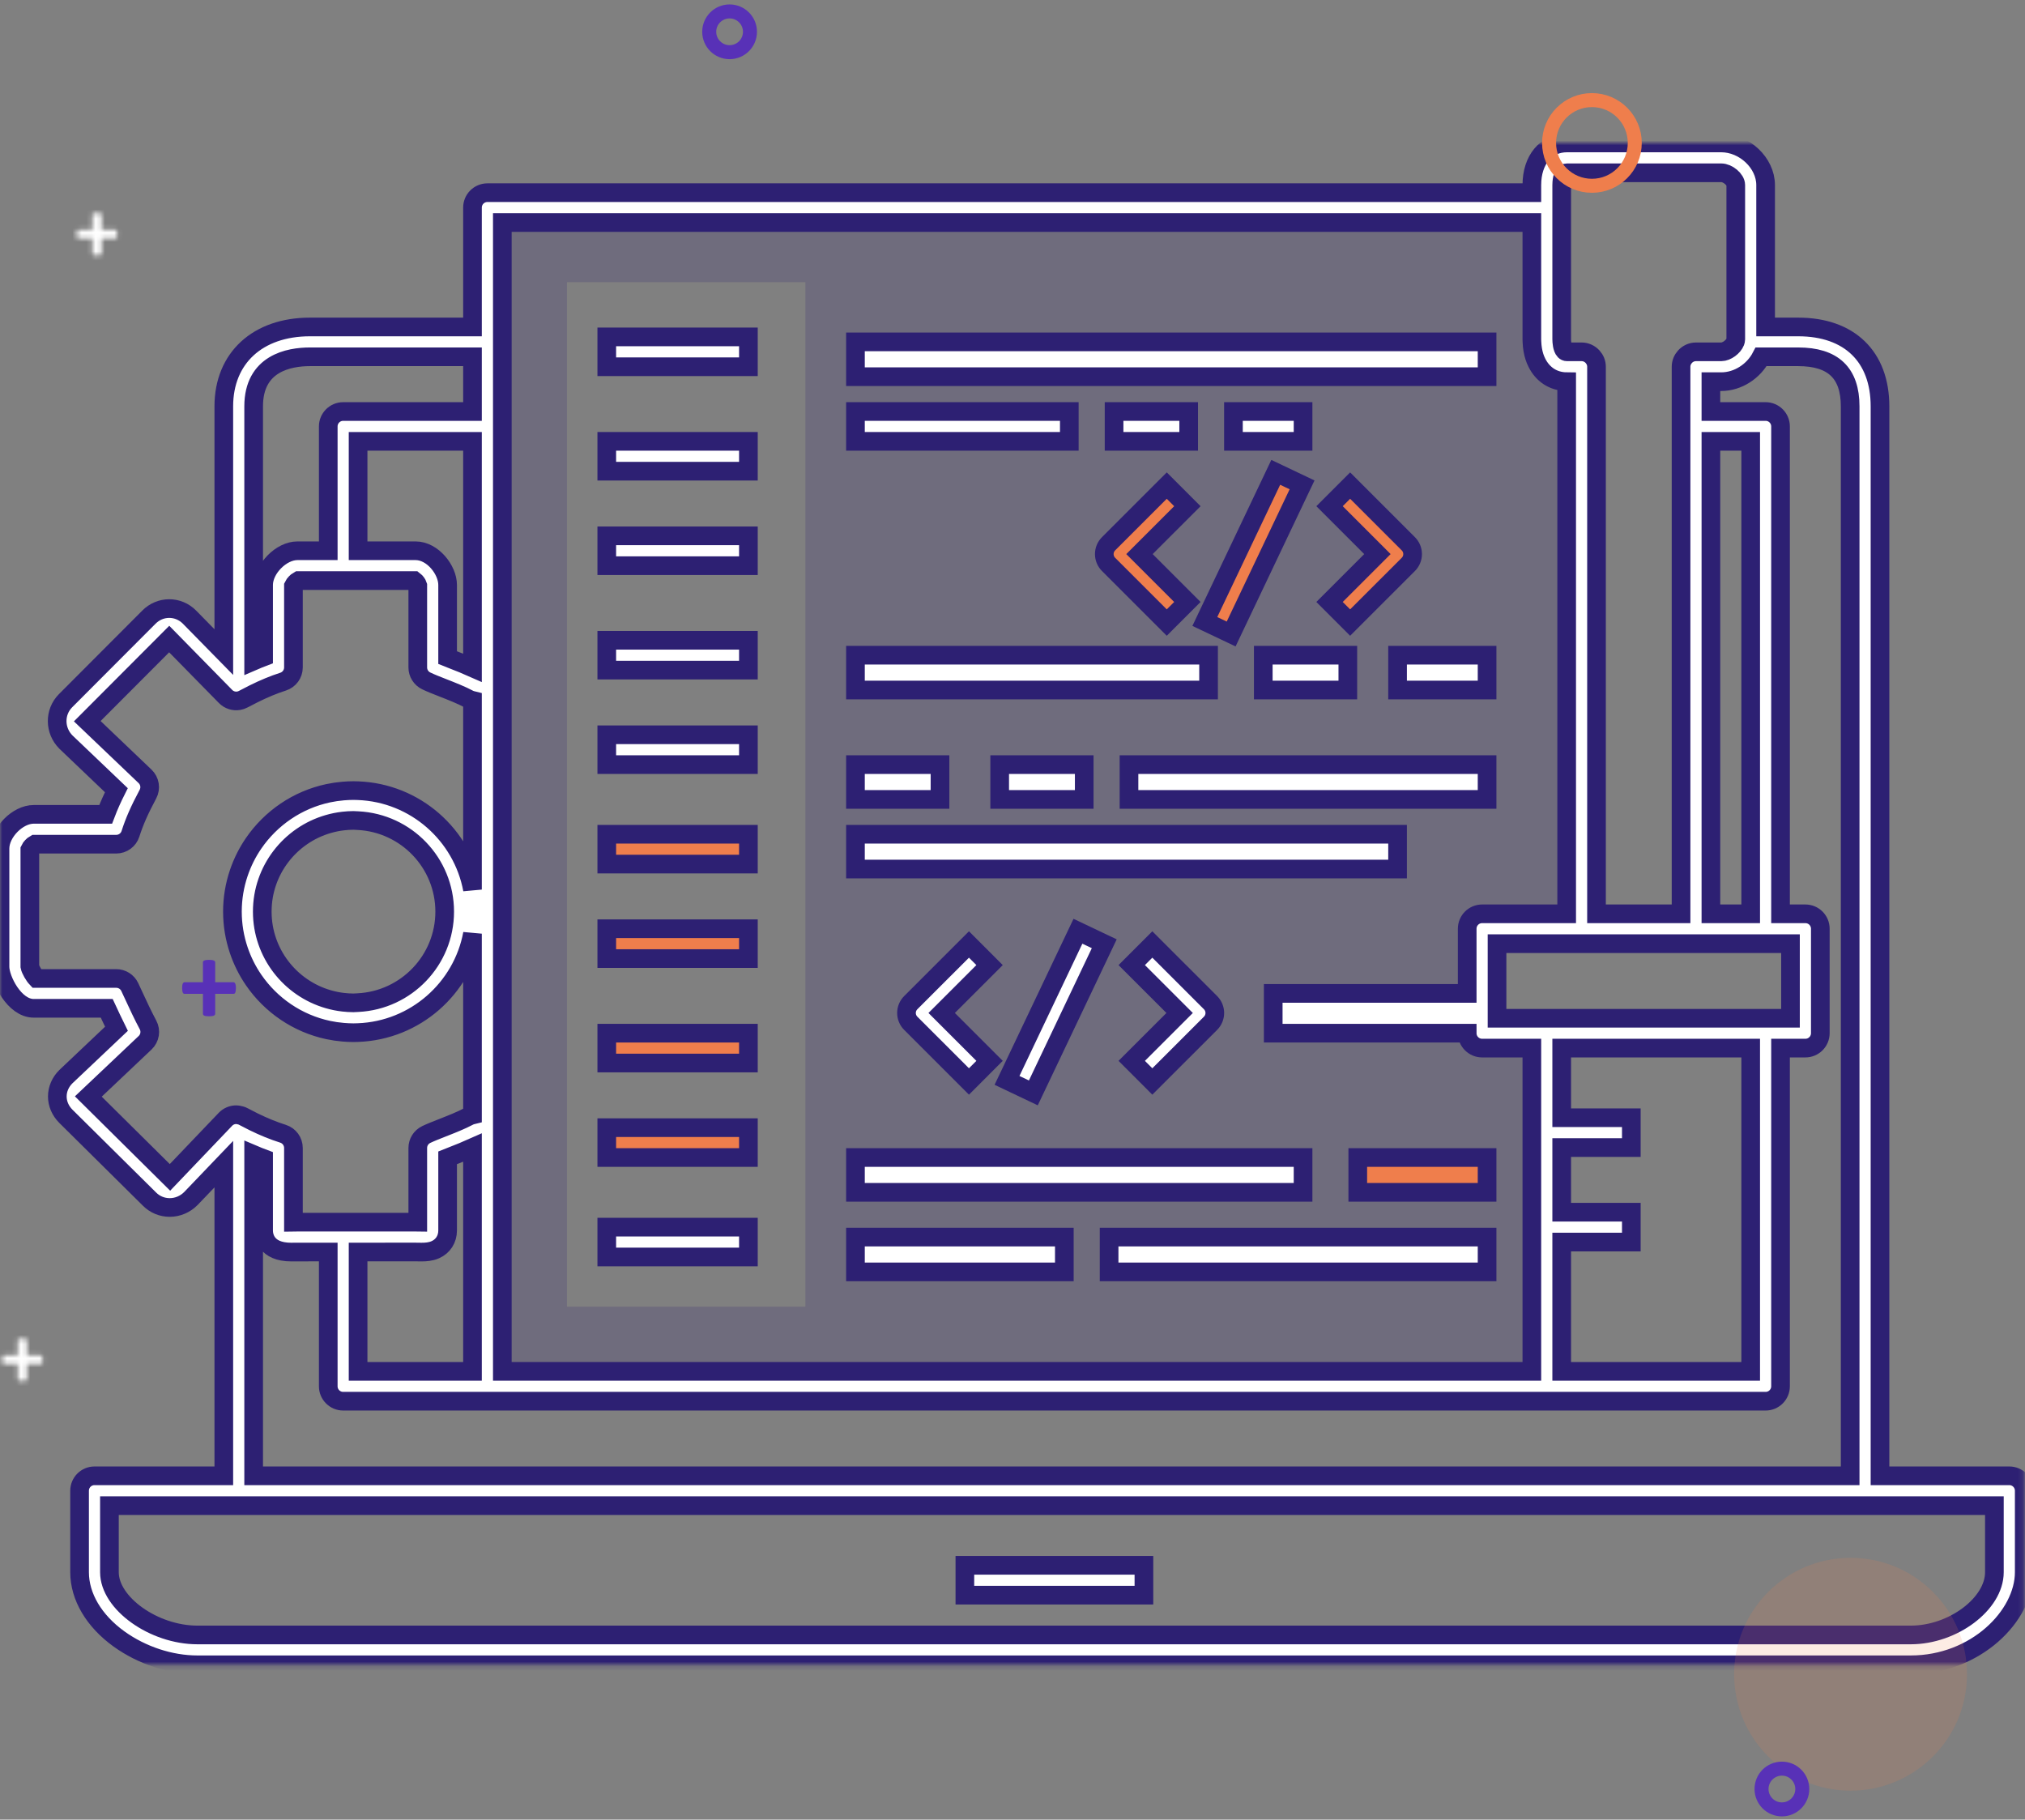 <?xml version="1.0" encoding="UTF-8"?>
<svg width="434px" height="390px" viewBox="0 0 434 390" version="1.1" xmlns="http://www.w3.org/2000/svg" xmlns:xlink="http://www.w3.org/1999/xlink">
    <rect x="0" y="0" width="434" height="390" fill="#808080" stroke="none"/>
    <!-- Generator: sketchtool 48.1 (47250) - http://www.bohemiancoding.com/sketch -->
    <title>075B4D27-B401-4754-86F8-619760F77D97</title>
    <desc>Created with sketchtool.</desc>
    <defs>
        <polygon id="path-1" points="433.836 163.088 433.836 326.176 0 326.176 0 163.088 0 0 433.836 0"></polygon>
        <polygon id="path-3" points="0 326.176 433.836 326.176 433.836 0 0 0"></polygon>
        <path d="M5.738,0.411 C5.571,0.436 5.438,0.471 5.337,0.52 C5.235,0.564 5.165,0.618 5.123,0.682 C5.081,0.746 5.06,0.816 5.06,0.905 L5.06,5.17 L1.144,5.17 C1.069,5.17 0.998,5.192 0.929,5.231 C0.863,5.273 0.806,5.342 0.755,5.438 C0.705,5.537 0.669,5.666 0.64,5.824 C0.616,5.984 0.603,6.181 0.603,6.413 C0.603,6.643 0.616,6.835 0.64,7.002 C0.669,7.167 0.701,7.295 0.748,7.391 C0.791,7.487 0.849,7.556 0.912,7.601 C0.975,7.642 1.04,7.661 1.108,7.661 L5.06,7.661 L5.06,11.915 C5.06,12.002 5.081,12.079 5.123,12.152 C5.165,12.219 5.235,12.278 5.337,12.322 C5.438,12.374 5.571,12.41 5.738,12.43 C5.906,12.457 6.115,12.469 6.369,12.469 C6.62,12.469 6.829,12.457 6.997,12.43 C7.165,12.41 7.299,12.374 7.4,12.322 C7.5,12.278 7.576,12.219 7.624,12.152 C7.667,12.079 7.688,12.002 7.688,11.915 L7.688,7.661 L11.629,7.661 C11.704,7.661 11.772,7.642 11.829,7.601 C11.888,7.556 11.94,7.487 11.988,7.391 C12.033,7.295 12.07,7.167 12.093,7.002 C12.119,6.835 12.131,6.643 12.131,6.413 C12.131,6.181 12.119,5.984 12.086,5.824 C12.059,5.666 12.021,5.537 11.967,5.438 C11.919,5.342 11.861,5.273 11.798,5.231 C11.734,5.192 11.664,5.17 11.592,5.17 L7.688,5.17 L7.688,0.905 C7.688,0.816 7.667,0.746 7.624,0.682 C7.576,0.618 7.5,0.564 7.4,0.52 C7.299,0.471 7.165,0.436 6.997,0.411 C6.829,0.387 6.62,0.372 6.369,0.372 C6.115,0.372 5.906,0.387 5.738,0.411 Z" id="path-5"></path>
        <path d="M4.316,0.309 C4.19,0.328 4.09,0.354 4.014,0.391 C3.937,0.424 3.885,0.465 3.853,0.513 C3.822,0.561 3.805,0.614 3.805,0.681 L3.805,3.889 L0.861,3.889 C0.804,3.889 0.75,3.905 0.699,3.935 C0.649,3.966 0.606,4.018 0.568,4.09 C0.53,4.165 0.503,4.262 0.481,4.381 C0.463,4.501 0.453,4.649 0.453,4.823 C0.453,4.997 0.463,5.141 0.481,5.267 C0.503,5.39 0.527,5.487 0.563,5.559 C0.595,5.631 0.638,5.683 0.686,5.717 C0.733,5.748 0.782,5.762 0.834,5.762 L3.805,5.762 L3.805,8.962 C3.805,9.027 3.822,9.085 3.853,9.14 C3.885,9.19 3.937,9.235 4.014,9.268 C4.09,9.307 4.19,9.334 4.316,9.349 C4.442,9.369 4.599,9.378 4.791,9.378 C4.979,9.378 5.137,9.369 5.263,9.349 C5.389,9.334 5.49,9.307 5.566,9.268 C5.641,9.235 5.698,9.19 5.734,9.14 C5.767,9.085 5.782,9.027 5.782,8.962 L5.782,5.762 L8.747,5.762 C8.803,5.762 8.854,5.748 8.897,5.717 C8.941,5.683 8.981,5.631 9.017,5.559 C9.05,5.487 9.078,5.39 9.096,5.267 C9.115,5.141 9.125,4.997 9.125,4.823 C9.125,4.649 9.115,4.501 9.09,4.381 C9.07,4.262 9.041,4.165 9.001,4.09 C8.965,4.018 8.921,3.966 8.873,3.935 C8.826,3.905 8.773,3.889 8.719,3.889 L5.782,3.889 L5.782,0.681 C5.782,0.614 5.767,0.561 5.734,0.513 C5.698,0.465 5.641,0.424 5.566,0.391 C5.49,0.354 5.389,0.328 5.263,0.309 C5.137,0.291 4.979,0.28 4.791,0.28 C4.599,0.28 4.442,0.291 4.316,0.309 Z" id="path-7"></path>
        <path d="M4.316,0.309 C4.19,0.328 4.09,0.354 4.014,0.391 C3.937,0.424 3.885,0.465 3.853,0.513 C3.822,0.561 3.805,0.614 3.805,0.681 L3.805,3.889 L0.861,3.889 C0.804,3.889 0.75,3.905 0.699,3.935 C0.649,3.966 0.606,4.018 0.568,4.09 C0.53,4.165 0.503,4.262 0.481,4.381 C0.463,4.501 0.453,4.649 0.453,4.823 C0.453,4.997 0.463,5.141 0.481,5.267 C0.503,5.39 0.527,5.487 0.563,5.559 C0.595,5.631 0.638,5.683 0.686,5.717 C0.733,5.748 0.782,5.762 0.834,5.762 L3.805,5.762 L3.805,8.962 C3.805,9.027 3.822,9.085 3.853,9.14 C3.885,9.19 3.937,9.235 4.014,9.268 C4.09,9.307 4.19,9.334 4.316,9.349 C4.442,9.369 4.599,9.378 4.791,9.378 C4.979,9.378 5.137,9.369 5.263,9.349 C5.389,9.334 5.49,9.307 5.566,9.268 C5.641,9.235 5.698,9.19 5.734,9.14 C5.767,9.085 5.782,9.027 5.782,8.962 L5.782,5.762 L8.747,5.762 C8.803,5.762 8.854,5.748 8.897,5.717 C8.941,5.683 8.981,5.631 9.017,5.559 C9.05,5.487 9.078,5.39 9.096,5.267 C9.115,5.141 9.125,4.997 9.125,4.823 C9.125,4.649 9.115,4.501 9.09,4.381 C9.07,4.262 9.041,4.165 9.001,4.09 C8.965,4.018 8.921,3.966 8.873,3.935 C8.826,3.905 8.773,3.889 8.719,3.889 L5.782,3.889 L5.782,0.681 C5.782,0.614 5.767,0.561 5.734,0.513 C5.698,0.465 5.641,0.424 5.566,0.391 C5.49,0.354 5.389,0.328 5.263,0.309 C5.137,0.291 4.979,0.28 4.791,0.28 C4.599,0.28 4.442,0.291 4.316,0.309 Z" id="path-9"></path>
    </defs>
    <g id="Services" stroke="none" stroke-width="1" fill="none" fill-rule="evenodd" transform="translate(-1126, -1908)">
        <g id="other" transform="translate(1126, 1910)">
            <g transform="translate(0, 28.637)">
                <path d="M107.659,57.56 L107.659,45.835 L107.659,42.637 L107.659,39.44 L107.659,17.055 L328.308,17.055 L328.308,29.846 L328.308,41.25 C329.341,42.977 330.272,45.157 331.101,47.79 C331.283,48.368 339.133,44.701 339.146,51.503 C339.166,62.807 342.706,105.816 339.146,166.131 C339.073,167.366 332.144,167.977 318.359,167.965 L318.894,190.871 L330.441,190.871 L331.78,250.135 L329.379,264.931 L107.659,263.286 L107.659,221.707 L107.659,217.158 L107.659,212.605 L107.659,115.163 L107.659,63.956 L107.659,60.758 L107.659,57.56 Z M121.517,42.637 L121.517,45.835 L121.517,57.56 L121.517,60.758 L121.517,63.956 L121.517,102.311 L121.517,106.824 L121.517,111.336 L121.517,135.979 L121.517,140.374 L121.517,188.241 L121.517,192.619 L121.517,216.482 L121.517,221.01 L121.517,225.537 L121.517,249.429 L172.611,249.429 L172.611,63.956 L172.611,60.758 L172.611,57.56 L172.611,45.835 L172.611,42.637 L172.611,39.44 L172.611,29.846 L121.517,29.846 L121.517,39.44 L121.517,42.637 Z" id="Combined-Shape" fill-opacity="0.2" fill="#2D2073"></path>
                <g id="Group-3">
                    <mask id="mask-2" fill="white">
                        <use xlink:href="#path-1"></use>
                    </mask>
                    <g id="Clip-2"></g>
                    <path d="M54.363,216.824 C55.077,217.127 55.786,217.421 56.495,217.684 L56.495,233.097 C56.495,234.181 56.922,237.72 62.428,237.72 C62.675,237.72 62.921,237.715 63.164,237.711 L70.352,237.709 L70.352,266.484 C70.352,268.25 71.783,269.682 73.55,269.682 L104.462,269.682 L348.561,269.682 L378.407,269.682 C380.173,269.682 381.605,268.25 381.605,266.484 L381.605,194 L386.934,194 C388.701,194 390.132,192.569 390.132,190.802 L390.132,168.418 C390.132,166.652 388.701,165.22 386.934,165.22 L381.605,165.22 L381.605,60.758 C381.605,58.992 380.173,57.561 378.407,57.561 L366.682,57.561 L366.682,51.165 L368.907,51.165 C372.51,51.165 375.871,48.891 377.453,45.835 L385.392,45.835 C392.885,45.835 396.528,49.309 396.528,56.454 L396.528,285.671 L54.363,285.671 L54.363,216.824 Z M95.307,164.751 C95.307,175.197 87.067,183.731 76.747,184.253 C76.416,184.27 76.089,184.303 75.753,184.303 C75.007,184.303 74.274,184.252 73.55,184.17 C72.453,184.047 71.387,183.826 70.352,183.527 C62.197,181.176 56.209,173.657 56.209,164.751 C56.209,155.847 62.197,148.329 70.352,145.978 C71.387,145.679 72.453,145.459 73.55,145.335 C74.274,145.252 75.007,145.202 75.753,145.202 C76.089,145.202 76.416,145.235 76.747,145.251 C87.067,145.774 95.307,154.307 95.307,164.751 Z M366.682,165.22 L375.209,165.22 L375.209,63.956 L366.682,63.956 L366.682,165.22 Z M375.209,187.605 L351.759,187.605 L348.561,187.605 L345.363,187.605 L331.506,187.605 L329.374,187.605 L320.846,187.605 L320.846,171.616 L329.374,171.616 L338.967,171.616 L345.363,171.616 L348.561,171.616 L351.759,171.616 L363.484,171.616 L375.209,171.616 L378.407,171.616 L381.605,171.616 L383.737,171.616 L383.737,187.605 L381.605,187.605 L378.407,187.605 L375.209,187.605 Z M375.209,263.286 L351.759,263.286 L348.561,263.286 L345.363,263.286 L334.704,263.286 L334.704,261.154 L334.704,235.572 L345.363,235.572 L348.561,235.572 L349.627,235.572 L349.627,229.176 L348.561,229.176 L345.363,229.176 L334.704,229.176 L334.704,215.319 L345.363,215.319 L348.561,215.319 L349.627,215.319 L349.627,208.923 L348.561,208.923 L345.363,208.923 L334.704,208.923 L334.704,194 L345.363,194 L348.561,194 L351.759,194 L372.011,194 L375.209,194 L375.209,263.286 Z M89.082,87.407 L76.747,87.407 L76.747,63.956 L101.264,63.956 L101.264,112.473 C99.919,111.874 98.536,111.333 97.262,110.833 C96.804,110.654 96.356,110.478 95.934,110.309 L95.934,94.727 C95.934,91.5 92.709,87.407 89.082,87.407 Z M76.747,237.707 L89.082,237.704 C89.267,237.704 89.454,237.708 89.643,237.711 C89.872,237.715 90.101,237.72 90.327,237.72 C91.236,237.72 92.3,237.659 93.314,237.206 C94.955,236.475 95.934,234.937 95.934,233.097 L95.934,217.516 C96.327,217.359 96.743,217.196 97.167,217.029 C98.472,216.516 99.889,215.959 101.264,215.343 L101.264,263.286 L76.747,263.286 L76.747,237.707 Z M334.704,10.659 L334.704,9.02 C334.704,8.582 334.758,6.396 335.837,6.396 L368.907,6.396 C370.3,6.396 372.011,7.842 372.011,9.02 L372.011,39.44 L372.011,42.099 C372.011,42.273 371.963,42.455 371.894,42.638 C371.493,43.683 370.068,44.769 368.907,44.769 L363.484,44.769 C362.539,44.769 361.7,45.186 361.115,45.835 C360.606,46.401 360.286,47.144 360.286,47.967 L360.286,57.561 L360.286,60.758 L360.286,63.956 L360.286,165.22 L351.759,165.22 L348.561,165.22 L345.363,165.22 L342.165,165.22 L342.165,63.956 L342.165,60.758 L342.165,57.561 L342.165,47.967 C342.165,47.144 341.845,46.401 341.336,45.835 C340.751,45.186 339.912,44.769 338.967,44.769 L335.837,44.769 C335.021,44.769 334.794,43.418 334.73,42.638 C334.707,42.345 334.704,42.129 334.704,42.099 L334.704,39.44 L334.704,17.055 L334.704,13.857 L334.704,10.659 Z M107.659,39.44 L107.659,17.055 L328.308,17.055 L328.308,29.846 L328.308,39.44 L328.308,42.099 C328.308,42.283 328.321,42.458 328.327,42.638 C328.372,43.797 328.551,44.872 328.863,45.835 C329.006,46.276 329.18,46.688 329.374,47.081 C330.621,49.611 332.885,51.14 335.77,51.165 L335.77,57.561 L335.77,60.758 L335.77,63.956 L335.77,165.22 L329.374,165.22 L318.715,165.22 L317.649,165.22 C315.882,165.22 314.451,166.652 314.451,168.418 L314.451,173.747 L314.451,182.275 L272.879,182.275 L272.879,190.802 L314.451,190.802 C314.451,192.569 315.882,194 317.649,194 L328.308,194 L328.308,249.429 L328.308,263.286 L107.659,263.286 L107.659,221.707 L107.659,217.157 L107.659,212.605 L107.659,115.163 L107.659,110.58 L107.659,105.999 L107.659,63.956 L107.659,60.758 L107.659,57.561 L107.659,45.835 L107.659,42.638 L107.659,39.44 Z M66.429,45.835 L101.264,45.835 L101.264,57.561 L73.55,57.561 C71.783,57.561 70.352,58.992 70.352,60.758 L70.352,87.407 L63.725,87.407 C60.279,87.407 56.495,91.238 56.495,94.727 L56.495,110.151 C55.793,110.417 55.083,110.709 54.363,111.02 L54.363,56.454 C54.363,47.215 61.923,45.835 66.429,45.835 Z M31.099,192.857 C32.145,191.865 32.4,190.296 31.72,189.026 C30.594,186.922 29.614,184.798 28.748,182.924 C28.407,182.188 28.092,181.503 27.802,180.897 C27.271,179.785 26.148,179.077 24.916,179.077 L7.844,179.077 C7.29,178.501 6.515,177.155 6.396,176.505 L6.396,151.418 C6.555,151.063 7.101,150.487 7.453,150.297 L24.916,150.297 C26.309,150.297 27.541,149.395 27.963,148.069 C28.798,145.447 29.88,142.986 31.701,139.575 C32.377,138.309 32.126,136.748 31.088,135.757 L18.702,123.937 L36.265,106.331 L47.967,118.256 L48.342,118.639 C49.092,119.402 50.152,119.723 51.165,119.549 C51.497,119.492 51.826,119.383 52.135,119.217 C52.916,118.799 53.653,118.419 54.363,118.067 C56.643,116.937 58.618,116.123 60.676,115.458 C61.996,115.032 62.89,113.804 62.89,112.416 L62.89,94.913 C63.053,94.56 63.598,93.991 63.949,93.802 L70.352,93.802 L73.55,93.802 L76.747,93.802 L88.789,93.802 C89.072,94.012 89.451,94.52 89.539,94.816 L89.539,112.416 C89.539,113.64 90.239,114.759 91.341,115.293 C92.317,115.766 93.587,116.263 94.931,116.789 C96.774,117.511 98.863,118.328 100.503,119.203 C100.748,119.333 101.004,119.418 101.264,119.481 L101.264,160.026 C99.093,148.286 88.996,139.295 76.747,138.831 C76.417,138.818 76.086,138.806 75.753,138.806 C75.01,138.806 74.278,138.845 73.55,138.905 C72.463,138.998 71.395,139.154 70.352,139.375 C63.747,140.78 58.066,144.707 54.363,150.097 C53.016,152.056 51.937,154.21 51.165,156.505 C50.294,159.097 49.813,161.869 49.813,164.751 C49.813,167.635 50.294,170.406 51.165,172.999 C51.937,175.294 53.016,177.448 54.363,179.408 C58.066,184.798 63.747,188.725 70.352,190.13 C71.395,190.352 72.463,190.507 73.55,190.599 C74.278,190.661 75.01,190.699 75.753,190.699 C76.086,190.699 76.417,190.686 76.747,190.675 C88.996,190.21 99.093,181.22 101.264,169.478 L101.264,208.333 C101.004,208.396 100.747,208.482 100.502,208.613 C98.831,209.504 96.705,210.339 94.83,211.075 C93.529,211.586 92.303,212.068 91.357,212.52 C90.246,213.052 89.539,214.174 89.539,215.405 L89.539,231.312 C89.385,231.31 89.233,231.308 89.082,231.308 L76.747,231.308 L73.55,231.308 L70.352,231.308 L63.725,231.308 C63.507,231.308 63.279,231.312 63.046,231.317 C62.996,231.318 62.942,231.319 62.89,231.32 L62.89,215.405 C62.89,214.013 61.989,212.781 60.663,212.359 C58.57,211.693 56.561,210.878 54.363,209.801 C53.643,209.449 52.906,209.07 52.137,208.657 C51.827,208.491 51.497,208.4 51.165,208.342 C50.986,208.313 50.806,208.276 50.626,208.276 C49.774,208.276 48.934,208.616 48.315,209.262 L47.967,209.627 L36.429,221.711 L18.929,204.375 L31.099,192.857 Z M427.44,306.337 C427.44,313.122 418.562,319.781 409.517,319.781 L42.304,319.781 C32.966,319.781 23.451,312.996 23.451,306.337 L23.451,292.066 L51.165,292.066 L399.726,292.066 L427.44,292.066 L427.44,306.337 Z M430.638,285.671 L402.923,285.671 L402.923,56.454 C402.923,45.8 396.37,39.44 385.392,39.44 L378.407,39.44 L378.407,9.02 C378.407,4.299 373.879,0 368.907,0 L335.837,0 C331.334,0 328.308,3.624 328.308,9.02 L328.308,10.659 L104.462,10.659 C102.695,10.659 101.264,12.091 101.264,13.857 L101.264,39.44 L66.429,39.44 C55.214,39.44 47.967,46.119 47.967,56.454 L47.967,109.124 L40.628,101.644 C39.451,100.454 37.904,99.797 36.268,99.797 C34.638,99.797 33.091,100.452 31.917,101.634 L14.036,119.559 C11.629,121.986 11.652,125.938 14.136,128.42 L24.938,138.727 C24.153,140.292 23.359,142.017 22.646,143.901 L7.23,143.901 C3.784,143.901 0,147.741 0,151.239 L0,176.585 C0,179.236 3.053,185.473 7.23,185.473 L22.88,185.473 C22.901,185.518 22.922,185.562 22.941,185.607 C23.524,186.867 24.203,188.337 24.959,189.861 L14.118,200.123 C12.94,201.293 12.289,202.796 12.286,204.354 C12.282,205.916 12.93,207.427 14.122,208.621 L32.043,226.367 C33.194,227.525 34.733,228.162 36.377,228.162 C38.052,228.162 39.691,227.474 40.911,226.241 L47.967,218.873 L47.967,285.671 L20.253,285.671 C18.487,285.671 17.055,287.102 17.055,288.868 L17.055,306.337 C17.055,311.561 20.136,316.775 25.506,320.641 C30.393,324.158 36.516,326.176 42.304,326.176 L409.517,326.176 C423.435,326.176 433.836,315.702 433.836,306.337 L433.836,288.868 C433.836,287.102 432.404,285.671 430.638,285.671 Z" id="Fill-1" stroke="#2D2073" stroke-width="4" fill="#FFFFFF" mask="url(#mask-2)"></path>
                </g>
                <mask id="mask-4" fill="white">
                    <use xlink:href="#path-3"></use>
                </mask>
                <g id="Clip-5"></g>
                <polygon id="Fill-4" stroke="#2D2073" stroke-width="4" fill="#FFFFFF" mask="url(#mask-4)" points="206.791 311.253 245.165 311.253 245.165 304.857 206.791 304.857"></polygon>
                <polygon id="Fill-9" stroke="#2D2073" stroke-width="4" fill="#FFFFFF" mask="url(#mask-4)" points="160.399 45.835 160.399 42.637 160.399 41.571 130.044 41.571 130.044 42.637 130.044 45.835 130.044 47.967 160.399 47.967"></polygon>
                <polygon id="Fill-10" stroke="#2D2073" stroke-width="4" fill="#FFFFFF" mask="url(#mask-4)" points="130.044 70.352 160.399 70.352 160.399 63.956 130.044 63.956"></polygon>
                <polygon id="Fill-11" stroke="#2D2073" stroke-width="4" fill="#FFFFFF" mask="url(#mask-4)" points="130.044 90.604 160.399 90.604 160.399 84.209 130.044 84.209"></polygon>
                <polygon id="Fill-12" stroke="#2D2073" stroke-width="4" fill="#FFFFFF" mask="url(#mask-4)" points="160.399 112.989 160.399 106.593 130.044 106.593 130.044 110.8 130.044 112.989 135.734 112.989"></polygon>
                <polygon id="Fill-13" stroke="#2D2073" stroke-width="4" fill="#FFFFFF" mask="url(#mask-4)" points="160.399 133.242 160.399 126.846 154.877 126.846 143.891 126.846 132.056 126.846 130.044 126.846 130.044 127.606 130.044 132.08 130.044 133.242 138.806 133.242"></polygon>
                <polygon id="Fill-14" stroke="#2D2073" stroke-width="4" fill="#EF7E4C" mask="url(#mask-4)" points="160.399 150.297 160.399 148.165 130.044 148.165 130.044 150.297 130.044 154.561 160.399 154.561"></polygon>
                <polygon id="Fill-15" stroke="#2D2073" stroke-width="4" fill="#EF7E4C" mask="url(#mask-4)" points="130.044 174.813 160.399 174.813 160.399 168.418 130.044 168.418"></polygon>
                <polygon id="Fill-16" stroke="#2D2073" stroke-width="4" fill="#EF7E4C" mask="url(#mask-4)" points="145.936 197.198 160.399 197.198 160.399 190.802 130.044 190.802 130.044 191.712 130.044 196 130.044 197.198 133.515 197.198"></polygon>
                <polygon id="Fill-17" stroke="#2D2073" stroke-width="4" fill="#EF7E4C" mask="url(#mask-4)" points="160.399 211.055 145.365 211.055 133.67 211.055 130.044 211.055 130.044 212.46 130.044 216.987 130.044 217.451 160.399 217.451"></polygon>
                <polygon id="Fill-18" stroke="#2D2073" stroke-width="4" fill="#FFFFFF" mask="url(#mask-4)" points="130.044 238.769 160.399 238.769 160.399 232.374 130.044 232.374"></polygon>
                <polygon id="Fill-19" stroke="#2D2073" stroke-width="4" fill="#FFFFFF" mask="url(#mask-4)" points="318.715 45.835 318.715 42.637 183.341 42.637 183.341 45.835 183.341 50.099 318.715 50.099"></polygon>
                <polygon id="Fill-20" stroke="#2D2073" stroke-width="4" fill="#FFFFFF" mask="url(#mask-4)" points="229.176 60.758 229.176 57.56 183.341 57.56 183.341 60.758 183.341 63.956 229.176 63.956"></polygon>
                <polygon id="Fill-21" stroke="#2D2073" stroke-width="4" fill="#FFFFFF" mask="url(#mask-4)" points="254.758 60.758 254.758 57.56 238.769 57.56 238.769 60.758 238.769 63.956 254.758 63.956"></polygon>
                <polygon id="Fill-22" stroke="#2D2073" stroke-width="4" fill="#FFFFFF" mask="url(#mask-4)" points="264.352 60.758 264.352 63.956 279.275 63.956 279.275 60.758 279.275 57.56 264.352 57.56"></polygon>
                <polygon id="Fill-23" stroke="#2D2073" stroke-width="4" fill="#FFFFFF" mask="url(#mask-4)" points="270.747 117.253 288.868 117.253 288.868 109.791 270.747 109.791"></polygon>
                <polygon id="Fill-24" stroke="#2D2073" stroke-width="4" fill="#FFFFFF" mask="url(#mask-4)" points="299.528 117.253 318.715 117.253 318.715 109.791 299.528 109.791"></polygon>
                <polygon id="Fill-25" stroke="#2D2073" stroke-width="4" fill="#FFFFFF" mask="url(#mask-4)" points="183.341 117.253 259.022 117.253 259.022 109.791 183.341 109.791"></polygon>
                <polygon id="Fill-26" stroke="#2D2073" stroke-width="4" fill="#FFFFFF" mask="url(#mask-4)" points="183.341 224.912 279.275 224.912 279.275 217.451 183.341 217.451"></polygon>
                <polygon id="Fill-27" stroke="#2D2073" stroke-width="4" fill="#FFFFFF" mask="url(#mask-4)" points="237.703 241.967 318.715 241.967 318.715 234.506 237.703 234.506"></polygon>
                <polygon id="Fill-28" stroke="#2D2073" stroke-width="4" fill="#FFFFFF" mask="url(#mask-4)" points="183.341 241.967 228.11 241.967 228.11 234.506 183.341 234.506"></polygon>
                <polygon id="Fill-29" stroke="#2D2073" stroke-width="4" fill="#FFFFFF" mask="url(#mask-4)" points="214.253 140.703 232.374 140.703 232.374 133.242 214.253 133.242"></polygon>
                <polygon id="Fill-30" stroke="#2D2073" stroke-width="4" fill="#FFFFFF" mask="url(#mask-4)" points="183.341 140.703 201.462 140.703 201.462 133.242 183.341 133.242"></polygon>
                <polygon id="Fill-31" stroke="#2D2073" stroke-width="4" fill="#FFFFFF" mask="url(#mask-4)" points="183.341 155.626 299.528 155.626 299.528 148.165 183.341 148.165"></polygon>
                <polygon id="Fill-32" stroke="#2D2073" stroke-width="4" fill="#FFFFFF" mask="url(#mask-4)" points="241.967 140.703 318.715 140.703 318.715 133.242 241.967 133.242"></polygon>
                <polygon id="Fill-33" stroke="#2D2073" stroke-width="4" fill="#EF7E4C" mask="url(#mask-4)" points="291 224.912 318.715 224.912 318.715 217.451 291 217.451"></polygon>
                <path d="M254.478,77.856 L251.239,74.615 L250.062,73.438 L248.885,74.615 L239.29,84.209 L237.588,85.911 C237.001,86.496 236.673,87.292 236.673,88.12 C236.673,88.948 237.001,89.742 237.588,90.328 L238.93,91.67 L248.527,101.264 L250.062,102.799 L251.597,101.264 L254.478,98.382 L247.765,91.67 L244.213,88.12 L248.124,84.209 L254.478,77.856 Z" id="Fill-35" stroke="#2D2073" stroke-width="4" fill="#EF7E4C" mask="url(#mask-4)"></path>
                <path d="M284.947,98.381 L287.828,101.264 L289.363,102.8 L290.898,101.264 L300.496,91.67 L301.838,90.328 C302.424,89.743 302.752,88.948 302.752,88.12 C302.752,87.291 302.424,86.497 301.838,85.911 L300.136,84.209 L290.54,74.615 L289.363,73.439 L288.186,74.615 L284.947,77.856 L291.301,84.209 L295.212,88.12 L291.66,91.67 L284.947,98.381 Z" id="Fill-36" stroke="#2D2073" stroke-width="4" fill="#EF7E4C" mask="url(#mask-4)"></path>
                <polygon id="Fill-37" stroke="#2D2073" stroke-width="4" fill="#EF7E4C" mask="url(#mask-4)" points="258.839 101.264 258.22 102.566 263.862 105.247 265.756 101.264 270.318 91.67 273.865 84.209 278.427 74.615 279.061 73.283 273.419 70.601 271.51 74.615 266.948 84.209 263.4 91.67"></polygon>
                <path d="M209.624,173.747 L207.669,171.791 L205.713,173.747 L195.194,184.264 C194.608,184.85 194.279,185.644 194.279,186.473 C194.279,187.302 194.608,188.096 195.194,188.682 L205.845,199.33 L207.669,201.154 L209.492,199.33 L212.085,196.735 L201.819,186.473 L212.085,176.21 L209.624,173.747 Z" id="Fill-38" stroke="#2D2073" stroke-width="4" fill="#FFFFFF" mask="url(#mask-4)"></path>
                <path d="M242.553,196.736 L245.147,199.33 L246.969,201.154 L248.793,199.33 L257.323,190.803 L259.444,188.682 C260.03,188.096 260.359,187.301 260.359,186.473 C260.359,185.645 260.03,184.851 259.444,184.264 L257.454,182.275 L248.925,173.748 L246.969,171.792 L245.015,173.748 L242.553,176.209 L248.62,182.275 L252.819,186.473 L248.488,190.803 L242.553,196.736 Z" id="Fill-39" stroke="#2D2073" stroke-width="4" fill="#FFFFFF" mask="url(#mask-4)"></path>
                <polygon id="Fill-40" stroke="#2D2073" stroke-width="4" fill="#FFFFFF" mask="url(#mask-4)" points="224.692 182.275 221.714 188.535 216.582 199.33 215.825 200.92 221.467 203.602 223.499 199.33 227.554 190.802 231.608 182.275 235.663 173.747 236.666 171.638 231.024 168.956 228.746 173.747"></polygon>
            </g>
            <circle id="Oval-Copy-2" fill-opacity="0.151" fill="#EF7E4C" cx="396.614" cy="356.84" r="24.955"></circle>
            <g id="Page-1-Copy-3" transform="translate(38.431, 203.351)">
                <mask id="mask-6" fill="white">
                    <use xlink:href="#path-5"></use>
                </mask>
                <use id="Clip-2" fill="#5831B7" xlink:href="#path-5"></use>
            </g>
            <g id="Page-1-Copy-2" transform="translate(16, 43.365)">
                <mask id="mask-8" fill="white">
                    <use xlink:href="#path-7"></use>
                </mask>
                <g id="Clip-2"></g>
                <polygon id="Fill-1" fill="#FFFFFF" mask="url(#mask-8)" points="-4.062 13.894 13.64 13.894 13.64 -4.235 -4.062 -4.235"></polygon>
            </g>
            <g id="Page-1-Copy-7" transform="translate(0, 284.61)">
                <mask id="mask-10" fill="white">
                    <use xlink:href="#path-9"></use>
                </mask>
                <g id="Clip-2"></g>
                <polygon id="Fill-1" fill="#FFFFFF" mask="url(#mask-10)" points="-4.062 13.894 13.64 13.894 13.64 -4.235 -4.062 -4.235"></polygon>
            </g>
            <circle id="Oval-Copy" stroke="#EF7E4C" stroke-width="3" cx="341.182" cy="28.637" r="9.182"></circle>
            <circle id="Oval-Copy" stroke="#5831B7" stroke-width="3" cx="381.9" cy="381.438" r="4.367"></circle>
            <circle id="Oval-Copy-3" stroke="#5831B7" stroke-width="3" cx="156.367" cy="4.815" r="4.367"></circle>
        </g>
    </g>
</svg>
